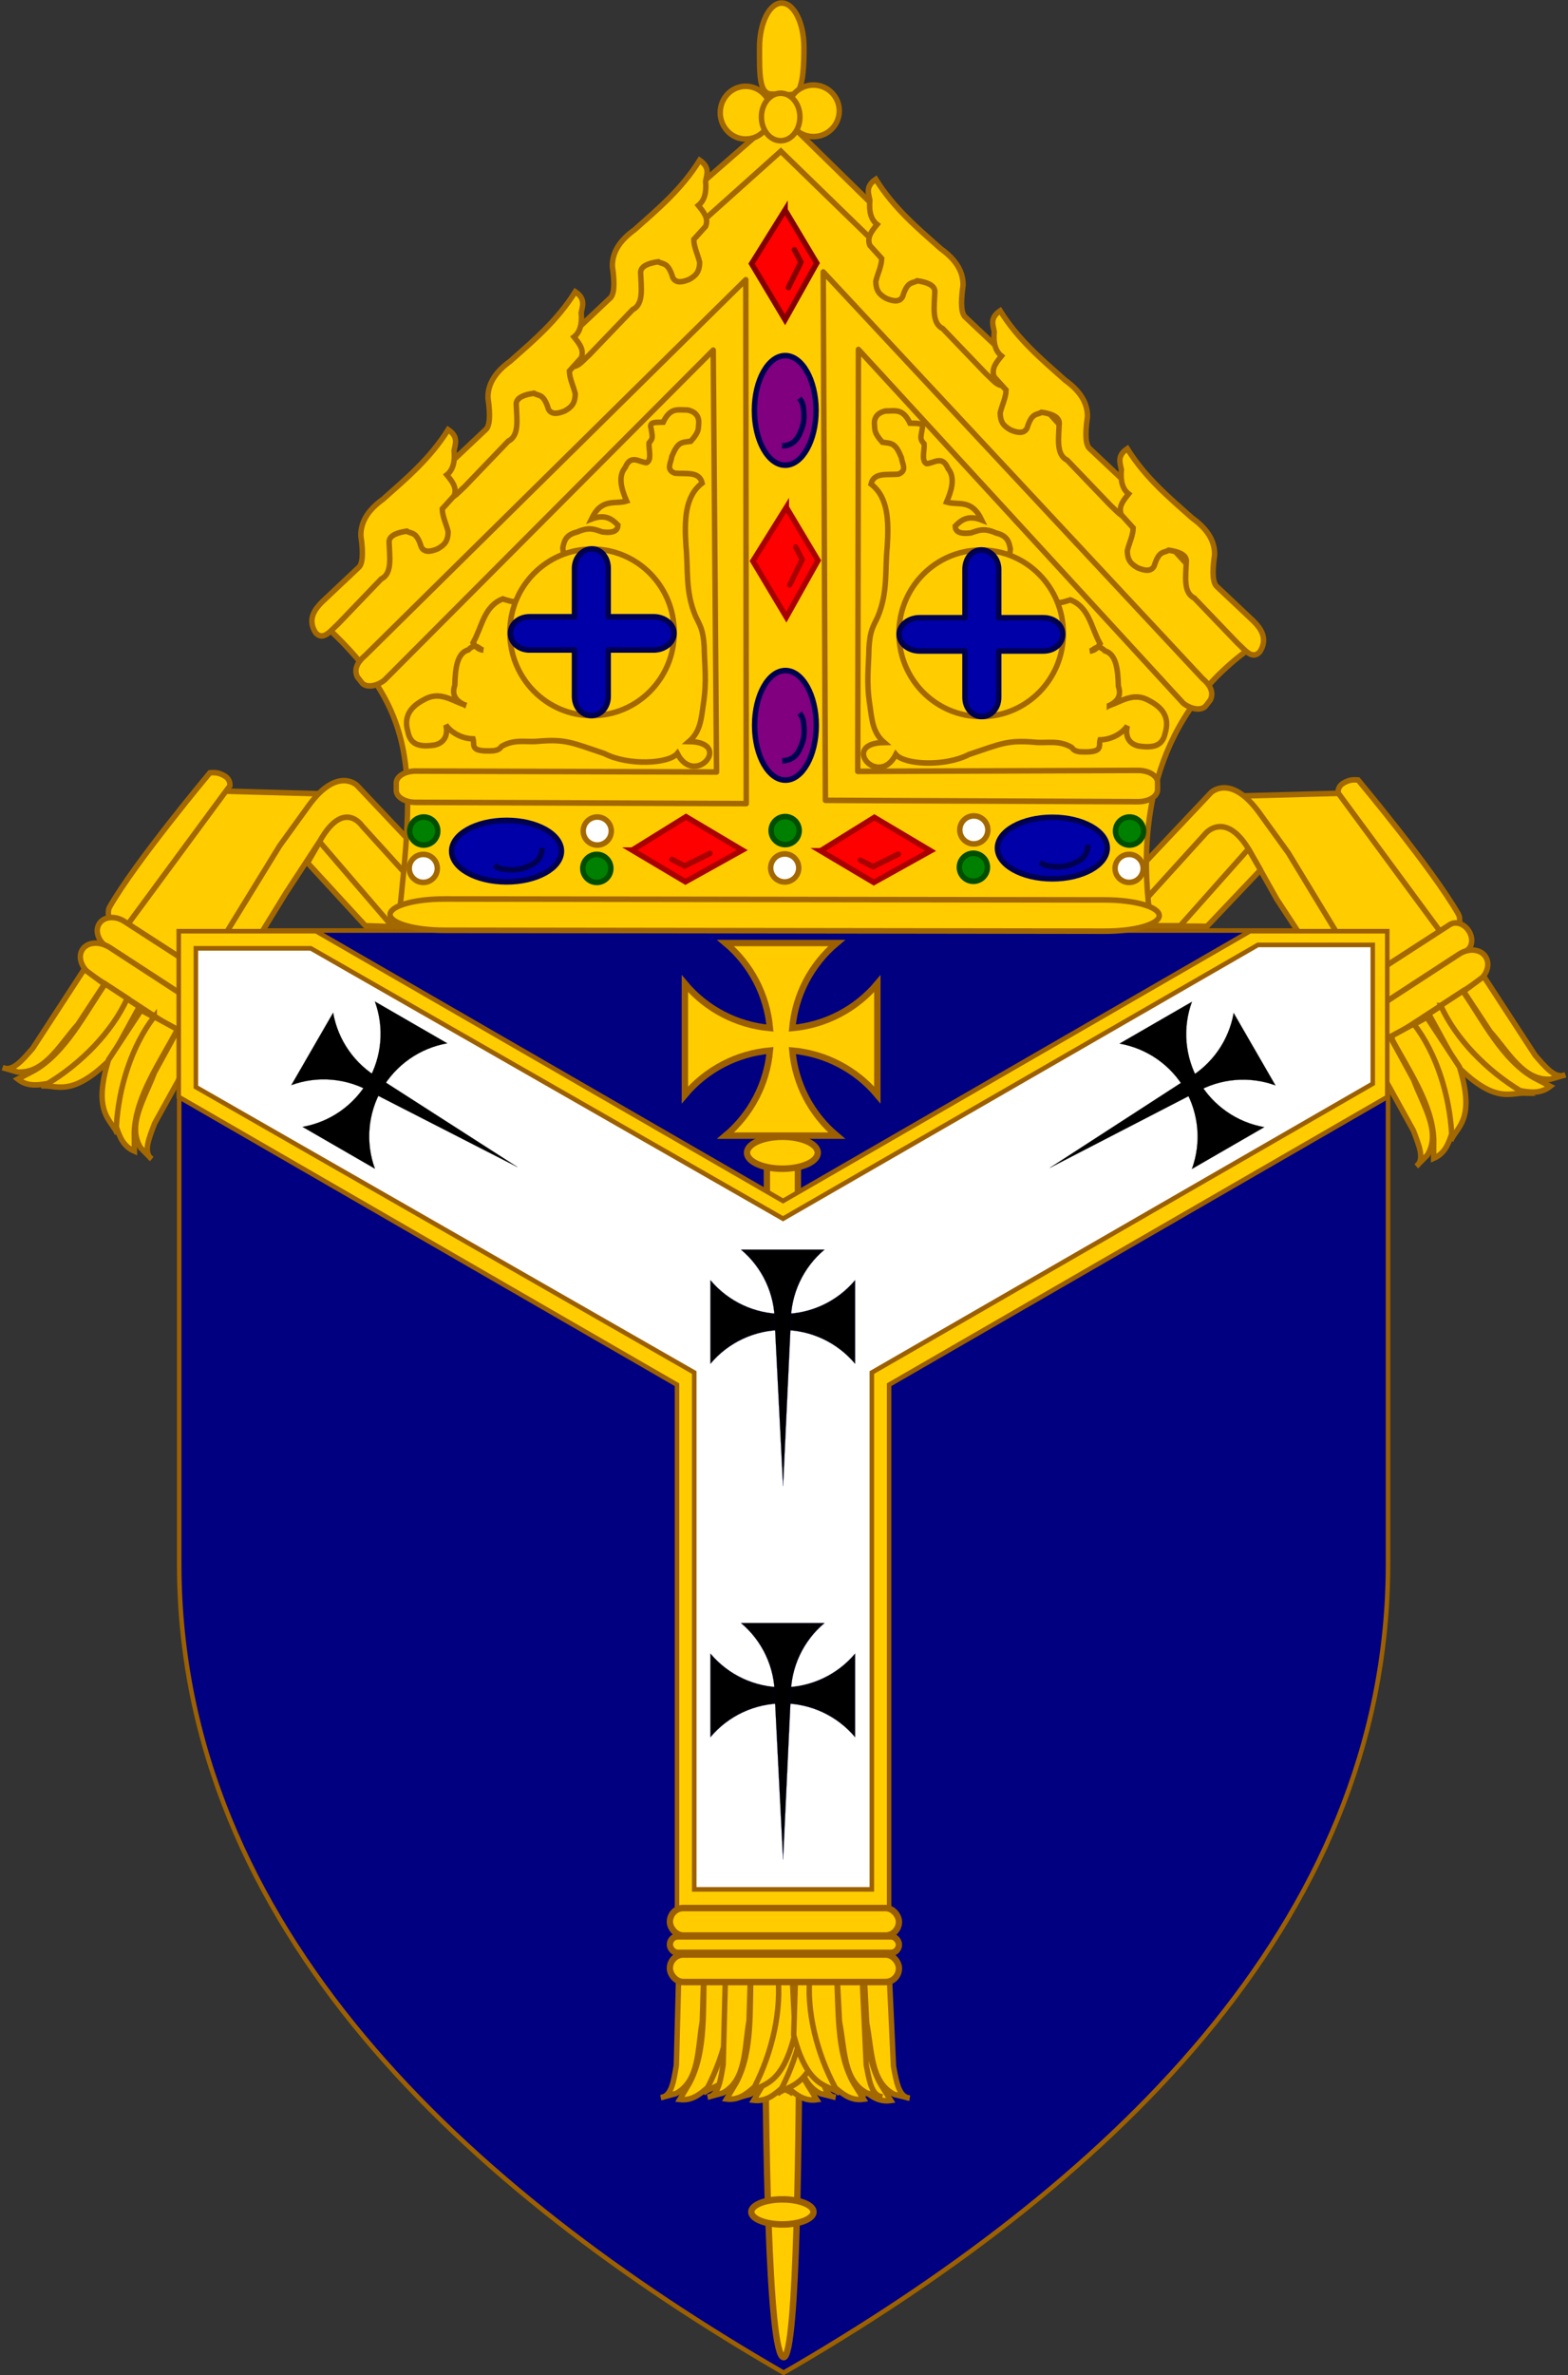 <?xml version="1.0" encoding="UTF-8" standalone="no"?> <svg xmlns:dc="http://purl.org/dc/elements/1.1/" xmlns:cc="http://creativecommons.org/ns#" xmlns:rdf="http://www.w3.org/1999/02/22-rdf-syntax-ns#" xmlns:svg="http://www.w3.org/2000/svg" xmlns="http://www.w3.org/2000/svg" xmlns:sodipodi="http://sodipodi.sourceforge.net/DTD/sodipodi-0.dtd" xmlns:inkscape="http://www.inkscape.org/namespaces/inkscape" version="1.0" width="855.645" height="1295.238" id="svg2"><rect width="100%" height="100%" fill="#333333" stroke="none"/><defs id="defs3"><marker refX="0" refY="0" orient="auto" id="Arrow2Lstart" style="overflow:visible"><path d="M 8.719,4.034 -2.207,0.016 8.719,-4.002 c -1.745,2.372 -1.735,5.617 -6e-7,8.035 z" transform="matrix(1.1,0,0,1.1,-5.5,0)" id="path2281" style="font-size:12px;fill-rule:evenodd;stroke-width:0.625;stroke-linejoin:round"></path></marker><marker refX="0" refY="0" orient="auto" id="Arrow1Lstart" style="overflow:visible"><path d="M 0,0 5,-5 -12.5,0 5,5 0,0 z" transform="scale(0.8,0.8)" id="path2298" style="fill-rule:evenodd;stroke:#000000;stroke-width:1pt;marker-start:none"></path></marker></defs><g transform="translate(331.521,709.591)" id="layer1"><g transform="translate(362.857,178.824)" id="g5449"></g><g transform="translate(390.491,57.837)" id="g5221"></g><g transform="matrix(-4.087,0.03,-0.03,-4.087,295.561,1313.999)" id="g16026" style="stroke:#505050;stroke-opacity:1"></g><g id="g3871" transform="matrix(0.976,0,0,1,-17.516,0)"><g id="g4740" transform="matrix(1,0,0,0.998,0,10.269)"><g id="g6353"><path id="rect5076" d="m -221.529,-212.869 675.858,0 0,346.122 c 0,198.663 -161.982,342.567 -337.929,441.899 -175.945,-99.331 -337.929,-243.242 -337.929,-441.899 z" style="fill:#000080;fill-opacity:1;stroke:#9c6000;stroke-width:2.533;stroke-miterlimit:4;stroke-opacity:1;stroke-dasharray:none"></path><path style="fill:#ffcc00;fill-opacity:1;stroke:#a36800;stroke-width:3.039;stroke-linecap:butt;stroke-linejoin:miter;stroke-miterlimit:4;stroke-opacity:1;stroke-dasharray:none" d="m 347.576,-215.483 38.633,-42.016 57.539,85.828 56.683,-31.403 -65.268,-84.998 -78.161,2.095 -61.368,70.494 z" id="path3752-5-2"></path><path id="path2894-1-4" style="fill:#ffcc00;fill-opacity:1;stroke:#a36800;stroke-width:3.039;stroke-linecap:butt;stroke-linejoin:miter;stroke-miterlimit:4;stroke-opacity:1;stroke-dasharray:none;display:inline" d="m 445.161,-180.266 c 0,0 -11.452,12.365 -14.349,8.008 -13.451,-20.23 -38.724,-57.836 -38.724,-57.836 l -14.575,-25.377 c -13.46,-23.436 -24.985,-10.658 -24.985,-10.658 l -43.422,46.773 -4.727,-16.105 51.011,-52.784 c 0,0 10.957,-10.623 27.067,11.166 l 16.136,21.824 z"></path><path style="fill:#ffcc00;fill-opacity:1;stroke:#a36800;stroke-width:3.039;stroke-linecap:round;stroke-linejoin:round;stroke-miterlimit:4;stroke-opacity:1;stroke-dasharray:none;display:inline" d="m 337.951,-215.268 38.302,-42.112 6.763,11.437 -29.885,30.78 z" id="path2851-5"></path><path style="fill:#ffcc00;fill-opacity:1;stroke:#a36800;stroke-width:3.039;stroke-linecap:butt;stroke-linejoin:miter;stroke-miterlimit:4;stroke-opacity:1;stroke-dasharray:none;display:inline" d="m -111.621,-215.605 -41.35,-42.99 -57.539,85.827 -56.683,-31.403 65.268,-84.998 78.161,2.095 63.542,72.442 z" id="path3752-5-0-5"></path><path id="path2894-1-9-1" style="fill:#ffcc00;fill-opacity:1;stroke:#a36800;stroke-width:3.039;stroke-linecap:butt;stroke-linejoin:miter;stroke-miterlimit:4;stroke-opacity:1;stroke-dasharray:none;display:inline" d="m -211.277,-186.086 c 0,0 3.848,22.829 15.965,4.857 12.116,-17.972 33.23,-51.849 33.23,-51.849 l 19.099,-28.528 c 13.46,-23.436 23.692,-8.452 23.692,-8.452 l 48.929,52.784 -0.781,-22.116 -51.011,-52.784 c 0,0 -10.957,-10.623 -27.067,11.166 l -16.136,21.824 z"></path><path style="fill:#ffcc00;fill-opacity:1;stroke:#a36800;stroke-width:3.039;stroke-linecap:round;stroke-linejoin:round;stroke-miterlimit:4;stroke-opacity:1;stroke-dasharray:none;display:inline" d="m -102.283,-214.959 -40.732,-46.35 -6.763,11.437 32.33,34.383 z" id="path2851-4-7"></path><path style="fill:#ffcc00;fill-opacity:1;stroke:#a36800;stroke-width:3.039;stroke-linecap:butt;stroke-linejoin:miter;stroke-miterlimit:4;stroke-opacity:1;stroke-dasharray:none;display:inline" d="m -259.642,-217.319 c -0.917,-0.541 -2.43,-5.601 -0.774,-8.43 14.547,-24.853 56.044,-73.288 56.044,-73.288 l 0,0 c 4.335,-0.386 5.667,0.557 7.119,1.108 1.855,0.962 4.147,2.165 4.08,5.937 l -57.077,75.729 c -1.942,2.577 -7.133,0.278 -9.392,-1.057 z" id="path3649-8-1"></path><path style="fill:#ffcc00;fill-opacity:1;stroke:#a36800;stroke-width:3.039;stroke-linecap:butt;stroke-linejoin:miter;stroke-miterlimit:4;stroke-opacity:1;stroke-dasharray:none" d="m -99.233,-215.038 c 9.654,-86.426 12.647,-118.552 -45.937,-169.046 l 259.2,-272.928 267.82,286.832 c -51.593,33.284 -69.809,87.808 -60.149,152.712 z" id="path3750-1"></path><path style="fill:#ffcc00;fill-opacity:1;stroke:#a36800;stroke-width:3.039;stroke-linecap:butt;stroke-linejoin:miter;stroke-miterlimit:4;stroke-opacity:1;stroke-dasharray:none;display:inline" d="m 74.156,-603.062 40.687,-35.619 52.062,49.483 8.094,-1.493 -0.219,-10.451 -60.156,-57.588 -57.312,48.843 6.125,8.958 10.719,-2.133 z" id="path3039-5"></path><path style="fill:#ffcc00;fill-opacity:1;fill-rule:evenodd;stroke:#a36800;stroke-width:3.039;stroke-linecap:round;stroke-linejoin:round;stroke-miterlimit:4;stroke-opacity:1;stroke-dasharray:none;stroke-dashoffset:0;display:inline" d="m -205.76,-188.501 -46.471,-29.36 c -5.137,-3.246 -11.376,-2.693 -13.989,1.239 -2.613,3.932 -0.581,9.71 4.556,12.955 l 46.471,29.36 c 5.137,3.245 11.376,2.693 13.989,-1.239 2.613,-3.932 0.581,-9.71 -4.556,-12.955 z" id="rect3653-8-8"></path><path style="fill:#ffcc00;fill-opacity:1;fill-rule:evenodd;stroke:#a36800;stroke-width:3.039;stroke-linecap:round;stroke-linejoin:round;stroke-miterlimit:4;stroke-opacity:1;stroke-dasharray:none;stroke-dashoffset:0;display:inline" d="m -207.245,-169.753 -52.961,-33.734 c -5.732,-3.651 -12.609,-3.212 -15.42,0.984 -2.811,4.196 -0.46,10.513 5.272,14.164 l 52.961,33.734 c 5.732,3.651 12.609,3.212 15.42,-0.984 2.811,-4.196 0.46,-10.513 -5.272,-14.164 z" id="rect3653-1-2-5"></path><path style="fill:#ffcc00;fill-opacity:1;stroke:#a36800;stroke-width:3.039;stroke-linecap:butt;stroke-linejoin:miter;stroke-miterlimit:4;stroke-opacity:1;stroke-dasharray:none;display:inline" d="m -298.653,-127.918 c 8.236,-0.983 16.592,6.955 38.836,-14.84 l 15.963,-28.473 -7.609,-4.818 c -6.325,15.881 -19.29,29.356 -30.884,37.532 z" id="path3681-4-7"></path><path style="fill:#ffcc00;fill-opacity:1;stroke:#a36800;stroke-width:3.039;stroke-linecap:butt;stroke-linejoin:miter;stroke-miterlimit:4;stroke-opacity:1;stroke-dasharray:none;display:inline" d="m -250.574,-175.808 -12.354,-7.9 c -11.195,15.903 -22.07,37.372 -39.48,47.215 l -9.388,4.818 c 5.086,3.932 10.423,3.512 16.8,2.409 18.407,-10.839 36.071,-28.232 44.422,-46.542 z" id="path3683-5-6"></path><path style="fill:#ffcc00;fill-opacity:1;stroke:#a36800;stroke-width:3.039;stroke-linecap:butt;stroke-linejoin:miter;stroke-miterlimit:4;stroke-opacity:1;stroke-dasharray:none;display:inline" d="m -263.372,-183.563 -11.262,-8.143 -28.761,43.169 c -5.6,6.201 -11.2,13.102 -16.8,10.599 l 8.4,2.409 c 15.089,0.809 23.414,-14.872 33.599,-26.016 z" id="path3685-5-1"></path><path style="fill:#ffcc00;fill-opacity:1;stroke:#a36800;stroke-width:3.039;stroke-linecap:butt;stroke-linejoin:miter;stroke-miterlimit:4;stroke-opacity:1;stroke-dasharray:none;display:inline" d="m -256.18,-101.842 c -2.989,-7.547 -14.106,-10.996 -4.864,-40.394 l 18.242,-27.14 7.942,4.276 c -11.389,12.92 -17.475,30.418 -19.411,44.241 z" id="path3681-1-1-8"></path><path style="fill:#ffcc00;fill-opacity:1;stroke:#a36800;stroke-width:3.039;stroke-linecap:butt;stroke-linejoin:miter;stroke-miterlimit:4;stroke-opacity:1;stroke-dasharray:none;display:inline" d="m -235.496,-165.752 12.965,6.905 c -9.115,17.119 -23.418,36.584 -24.123,56.195 l 0.063,10.344 c -5.952,-2.523 -8.086,-7.311 -10.091,-13.316 1.137,-20.937 8.554,-44.322 21.186,-60.129 z" id="path3683-7-7-9"></path><path style="fill:#ffcc00;fill-opacity:1;stroke:#a36800;stroke-width:3.039;stroke-linecap:butt;stroke-linejoin:miter;stroke-miterlimit:4;stroke-opacity:1;stroke-dasharray:none;display:inline" d="m -222.451,-158.396 12.672,5.852 -25.511,45.07 c -2.973,7.737 -6.579,15.804 -1.677,19.442 l -6.135,-6.091 c -7.838,-12.598 2.428,-27.143 7.713,-41.153 z" id="path3685-4-1-2"></path><path style="fill:#ffcc00;fill-opacity:1;stroke:#a36800;stroke-width:3.039;stroke-linecap:butt;stroke-linejoin:miter;stroke-miterlimit:4;stroke-opacity:1;stroke-dasharray:none;display:inline" d="m 19.19,-558.238 -20.185,18.608 c -3.769,3.694 -8.54,9.38 -3.67,16.818 4.282,4.643 8.196,-0.878 12.478,-4.652 l 24.222,-24.691 c 6.283,-2.996 4.707,-11.896 4.404,-20.397 0.207,-3.529 4.864,-5.027 9.909,-5.725 2.691,1.661 5.383,-0.067 8.074,8.588 1.469,2.941 4.774,2.897 9.175,1.073 3.988,-2.183 5.74,-4.301 5.872,-9.304 -1.058,-4.413 -3.174,-8.111 -3.303,-12.524 l 6.606,-7.157 c 1.872,-4.444 -1.145,-7.935 -4.037,-11.451 3.285,-2.523 4.667,-6.9 4.037,-13.24 0.764,-3.817 2.51,-7.634 -3.303,-11.451 -10.129,15.865 -23.367,26.675 -36.332,37.931 -7.656,5.401 -12.633,11.782 -12.478,20.039 1.558,10.337 0.887,15.782 -1.468,17.534 z" id="path2959-1-5-7"></path><path style="fill:#ffcc00;fill-opacity:1;stroke:#a36800;stroke-width:3.039;stroke-linecap:butt;stroke-linejoin:miter;stroke-miterlimit:4;stroke-opacity:1;stroke-dasharray:none;display:inline" d="m -50.357,-486.377 -20.185,18.608 c -3.769,3.694 -8.54,9.38 -3.67,16.818 4.282,4.643 8.196,-0.878 12.478,-4.652 l 24.222,-24.691 c 6.283,-2.996 4.707,-11.896 4.404,-20.397 0.207,-3.529 4.864,-5.027 9.909,-5.725 2.691,1.661 5.383,-0.067 8.074,8.588 1.469,2.941 4.774,2.897 9.175,1.074 3.988,-2.183 5.74,-4.301 5.872,-9.304 -1.058,-4.413 -3.174,-8.111 -3.303,-12.524 l 6.606,-7.157 c 1.872,-4.444 -1.145,-7.935 -4.037,-11.451 3.285,-2.523 4.667,-6.9 4.037,-13.24 0.764,-3.817 2.51,-7.634 -3.303,-11.451 -10.129,15.865 -23.367,26.675 -36.332,37.931 -7.656,5.401 -12.633,11.782 -12.478,20.039 1.558,10.337 0.887,15.782 -1.468,17.534 z" id="path2959-1-9"></path><path style="fill:#ffcc00;fill-opacity:1;stroke:#a36800;stroke-width:3.039;stroke-linecap:butt;stroke-linejoin:miter;stroke-miterlimit:4;stroke-opacity:1;stroke-dasharray:none;display:inline" d="m -121.437,-411.024 -20.185,18.608 c -3.769,3.694 -8.54,9.38 -3.67,16.818 4.282,4.643 8.196,-0.878 12.478,-4.652 l 24.222,-24.691 c 6.283,-2.996 4.707,-11.896 4.404,-20.397 0.207,-3.529 4.864,-5.027 9.909,-5.725 2.691,1.661 5.383,-0.067 8.074,8.588 1.469,2.941 4.774,2.897 9.175,1.074 3.988,-2.183 5.74,-4.301 5.872,-9.304 -1.058,-4.413 -3.174,-8.111 -3.303,-12.524 l 6.606,-7.157 c 1.872,-4.444 -1.145,-7.935 -4.037,-11.451 3.285,-2.523 4.667,-6.9 4.037,-13.24 0.764,-3.817 2.51,-7.634 -3.303,-11.451 -10.129,15.865 -23.367,26.675 -36.332,37.931 -7.656,5.401 -12.633,11.782 -12.478,20.039 1.558,10.337 0.887,15.782 -1.468,17.534 z" id="path2959-5"></path><path style="fill:#ffcc00;fill-opacity:1;stroke:#a36800;stroke-width:3.039;stroke-linecap:butt;stroke-linejoin:miter;stroke-miterlimit:4;stroke-opacity:1;stroke-dasharray:none;display:inline" d="m 218.207,-547.839 20.185,18.608 c 3.769,3.694 8.54,9.38 3.67,16.818 -4.282,4.643 -8.196,-0.878 -12.478,-4.652 l -24.222,-24.691 c -6.283,-2.996 -4.707,-11.896 -4.404,-20.397 -0.207,-3.529 -4.864,-5.027 -9.909,-5.725 -2.691,1.661 -5.383,-0.067 -8.074,8.588 -1.469,2.941 -4.774,2.897 -9.175,1.073 -3.988,-2.183 -5.74,-4.301 -5.872,-9.304 1.058,-4.413 3.174,-8.111 3.303,-12.524 l -6.606,-7.157 c -1.872,-4.444 1.145,-7.935 4.037,-11.451 -3.285,-2.523 -4.667,-6.9 -4.037,-13.24 -0.764,-3.817 -2.51,-7.634 3.303,-11.451 10.129,15.865 23.367,26.675 36.332,37.931 7.656,5.401 12.633,11.782 12.478,20.039 -1.558,10.337 -0.887,15.782 1.468,17.534 z" id="path2959-1-5-2-4"></path><path style="fill:#ffcc00;fill-opacity:1;stroke:#a36800;stroke-width:3.039;stroke-linecap:butt;stroke-linejoin:miter;stroke-miterlimit:4;stroke-opacity:1;stroke-dasharray:none;display:inline" d="m 287.754,-475.978 20.185,18.608 c 3.769,3.694 8.54,9.38 3.67,16.818 -4.282,4.643 -8.196,-0.878 -12.478,-4.652 l -24.222,-24.691 c -6.284,-2.996 -4.707,-11.896 -4.404,-20.397 -0.207,-3.529 -4.864,-5.027 -9.909,-5.725 -2.691,1.661 -5.383,-0.067 -8.074,8.588 -1.469,2.941 -4.774,2.897 -9.175,1.074 -3.988,-2.183 -5.74,-4.301 -5.872,-9.304 1.058,-4.413 3.174,-8.111 3.303,-12.524 l -6.606,-7.157 c -1.872,-4.444 1.145,-7.935 4.037,-11.451 -3.285,-2.523 -4.667,-6.9 -4.037,-13.24 -0.764,-3.817 -2.51,-7.634 3.303,-11.451 10.129,15.865 23.367,26.675 36.332,37.931 7.656,5.401 12.633,11.782 12.478,20.039 -1.558,10.337 -0.887,15.782 1.468,17.534 z" id="path2959-1-7-3"></path><path style="fill:#ffcc00;fill-opacity:1;stroke:#a36800;stroke-width:3.039;stroke-linecap:butt;stroke-linejoin:miter;stroke-miterlimit:4;stroke-opacity:1;stroke-dasharray:none;display:inline" d="m 358.834,-400.625 20.185,18.608 c 3.769,3.694 8.54,9.38 3.67,16.818 -4.282,4.643 -8.196,-0.878 -12.478,-4.652 l -24.222,-24.691 c -6.283,-2.996 -4.707,-11.896 -4.404,-20.397 -0.207,-3.529 -4.864,-5.027 -9.909,-5.725 -2.691,1.661 -5.383,-0.067 -8.074,8.588 -1.469,2.941 -4.774,2.897 -9.175,1.074 -3.988,-2.183 -5.74,-4.301 -5.872,-9.304 1.058,-4.413 3.174,-8.111 3.303,-12.524 l -6.606,-7.157 c -1.872,-4.444 1.145,-7.935 4.037,-11.451 -3.285,-2.523 -4.667,-6.9 -4.037,-13.24 -0.764,-3.817 -2.51,-7.634 3.303,-11.451 10.129,15.865 23.367,26.675 36.333,37.931 7.656,5.401 12.633,11.782 12.478,20.039 -1.558,10.337 -0.887,15.782 1.468,17.534 z" id="path2959-6-1"></path><path style="fill:#ffcc00;fill-opacity:1;fill-rule:evenodd;stroke:#a36800;stroke-width:3.039;stroke-linecap:round;stroke-linejoin:round;stroke-miterlimit:4;stroke-opacity:1;stroke-dasharray:none;stroke-dashoffset:0;display:inline" d="m 127.779,-695.251 c 0,8.52 -0.295,19.936 -3.669,24.298 -1.96,2.534 -12.137,1.035 -14.661,1.035 -6.866,0 -6.534,-11.862 -6.534,-25.333 0,-13.471 5.566,-24.391 12.432,-24.391 6.866,0 12.432,10.92 12.432,24.391 z" id="path3043-2"></path><path style="fill:#ffcc00;fill-opacity:1;fill-rule:evenodd;stroke:#a36800;stroke-width:3.039;stroke-linecap:round;stroke-linejoin:round;stroke-miterlimit:4;stroke-opacity:1;stroke-dasharray:none;stroke-dashoffset:0;display:inline" d="m 109.493,-659.741 c 0,7.964 -6.389,14.419 -14.27,14.419 -7.881,0 -14.27,-6.456 -14.27,-14.419 0,-7.963 6.389,-14.419 14.27,-14.419 7.881,0 14.27,6.456 14.27,14.419 z" id="path3046-1-3"></path><path style="fill:#ffcc00;fill-opacity:1;fill-rule:evenodd;stroke:#a36800;stroke-width:3.039;stroke-linecap:round;stroke-linejoin:round;stroke-miterlimit:4;stroke-opacity:1;stroke-dasharray:none;stroke-dashoffset:0;display:inline" d="m 147.523,-660.752 c 0,7.78 -6.468,14.087 -14.447,14.087 -7.979,0 -14.447,-6.307 -14.447,-14.087 0,-7.78 6.468,-14.087 14.447,-14.087 7.979,0 14.447,6.307 14.447,14.087 z" id="path3046-2-3"></path><path style="fill:#ffcc00;fill-opacity:1;fill-rule:evenodd;stroke:#a36800;stroke-width:3.039;stroke-linecap:round;stroke-linejoin:round;stroke-miterlimit:4;stroke-opacity:1;stroke-dasharray:none;stroke-dashoffset:0;display:inline" d="m 125.516,-657.382 c 0,7.167 -4.818,12.977 -10.761,12.977 -5.943,0 -10.761,-5.81 -10.761,-12.977 0,-7.167 4.818,-12.977 10.761,-12.977 5.943,0 10.761,5.81 10.761,12.977 z" id="path3046-17-4"></path><path style="fill:#ffcc00;fill-opacity:1;fill-rule:evenodd;stroke:#a36800;stroke-width:3.039;stroke-linecap:round;stroke-linejoin:round;stroke-miterlimit:4;stroke-opacity:1;stroke-dasharray:none;stroke-dashoffset:0;display:inline" d="m 296.013,-229.592 -369.202,-0.507 c -16.849,-0.021 -30.418,3.769 -30.425,8.503 -0.007,4.734 13.552,8.563 30.4,8.587 l 369.202,0.507 c 16.849,0.021 30.418,-3.769 30.425,-8.503 0.008,-4.734 -13.552,-8.563 -30.4,-8.587 z" id="rect3653-1-2-3-11"></path><path id="rect3653-1-2-3-1-3" style="fill:#ffcc00;fill-opacity:1;fill-rule:evenodd;stroke:#a36800;stroke-width:3.039;stroke-linecap:round;stroke-linejoin:round;stroke-miterlimit:4;stroke-opacity:1;stroke-dasharray:none;stroke-dashoffset:0;display:inline" d="m 339.871,-337.039 -181.642,-193.311 -0.379,230.525 156.792,-0.52 3.4e-4,0 c 6.004,0.008 10.832,2.931 10.828,6.553 l -0.004,4.014 c -0.004,3.622 -4.843,6.53 -10.847,6.523 l -174.848,-0.749 -1.217,-288.711 212.054,222.162 c 3.681,3.068 6.587,6.948 4.446,11.645 l -2.525,3.17 c -2.279,2.861 -7.914,2.289 -12.656,-1.302 z"></path><path id="rect3653-1-2-3-1-6-8" style="fill:#ffcc00;fill-opacity:1;fill-rule:evenodd;stroke:#a36800;stroke-width:3.039;stroke-linecap:round;stroke-linejoin:round;stroke-miterlimit:4;stroke-opacity:1;stroke-dasharray:none;stroke-dashoffset:0;display:inline" d="m -106.797,-349.634 183.849,-180.359 1.852,230.525 -168.253,-0.52 -3.44e-4,0 c -6.004,0.008 -10.832,2.931 -10.828,6.553 l 0.006,4.014 c 0.005,3.622 4.843,6.531 10.847,6.523 l 184.836,0.688 -0.257,-286.258 -212.787,205.32 c -3.681,3.069 -6.587,6.948 -4.446,11.645 l 2.525,3.17 c 2.279,2.861 7.914,2.289 12.656,-1.302 z"></path><path style="fill:#ffcc00;fill-opacity:1;stroke:#a36800;stroke-width:3.039;stroke-linecap:butt;stroke-linejoin:miter;stroke-miterlimit:4;stroke-opacity:1;stroke-dasharray:none;display:inline" d="m -62.422,-336.329 c -7.15,-2.447 -13.784,-7.543 -22.373,-2.599 -7.149,3.693 -11.455,8.827 -8.872,17.45 1.135,5.027 3.747,9.059 15.044,7.24 5.229,-1.171 7.613,-5.337 6.172,-10.952 2.982,4.137 8.658,7.432 15.237,7.611 1.077,3.367 -2.506,7.239 11.38,6.497 3.367,-0.443 3.613,-1.488 4.556,-2.398 7.262,-4.189 13.711,-2.123 20.517,-2.8 15.391,-1.288 18.982,0.85 36.839,6.683 13.568,6.851 36.115,5.628 40.889,0 9.776,18.734 31.502,-6.161 6.546,-6.543 6.31,-5.322 6.83,-12.298 7.919,-19.817 2.204,-13.353 0.692,-21.699 0.579,-31.929 -0.653,-9.783 -2.307,-11.403 -4.822,-16.707 -5.94,-13.668 -4.041,-25.826 -5.4,-38.612 -0.839,-13.686 -0.723,-26.803 9.065,-34.157 -1.557,-6.523 -8.884,-4.862 -15.237,-5.383 -5.278,-1.923 -2.104,-5.8 -1.736,-9.096 3.379,-8.04 5.195,-7.655 10.608,-8.354 5.018,-5.418 4.074,-7.036 4.436,-9.282 0.375,-4.003 -1.407,-6.762 -6.172,-7.797 -5.5,0.044 -9.628,-1.641 -13.694,6.683 -3.496,0.155 -8.139,-0.574 -6.751,3.341 0.998,5.477 0.916,5.46 -1.157,7.982 -0.314,3.326 1.78,9.248 -1.35,10.767 -4.112,-0.161 -8.775,-4.834 -11.958,2.599 -4.108,4.926 -2.243,11.494 0.771,18.378 -6.68,1.986 -13.92,-1.961 -19.673,9.839 7.48,-2.843 11.432,-0.167 14.851,3.341 -0.117,2.676 -1.915,4.482 -8.679,3.713 -3.803,-1.102 -6.852,-3.137 -14.08,0 -6.779,1.6 -7.321,5.2 -8.101,8.725 l 1.543,12.809 -27.967,16.336 c -1.307,0.598 -4.353,-0.477 -7.136,-1.299 -10.605,4.117 -11.465,14.992 -16.587,23.947 1.239,1.859 2.534,3.678 5.786,4.084 -2.652,-0.531 -4.002,-4.505 -8.486,-0.186 -6.351,1.811 -7.25,10.182 -7.522,19.306 -1.945,5.558 0.83,8.465 5.015,10.581 z" id="path3004-1"></path><path style="fill:#ffcc00;fill-opacity:1;fill-rule:evenodd;stroke:#a36800;stroke-width:3.039;stroke-linecap:round;stroke-linejoin:round;stroke-miterlimit:4;stroke-opacity:1;stroke-dasharray:none;stroke-dashoffset:0;display:inline" d="m -36.669,-375.79 c 0,25.122 20.574,45.487 45.954,45.487 25.38,0 45.954,-20.365 45.954,-45.487 0,-25.122 -20.574,-45.487 -45.954,-45.487 -25.362,0 -45.928,20.337 -45.954,45.441" id="path3988-7-7"></path><path style="fill:#0000a9;fill-opacity:1;fill-rule:evenodd;stroke:#000051;stroke-width:3.039;stroke-linecap:round;stroke-linejoin:round;stroke-miterlimit:4;stroke-opacity:1;stroke-dasharray:none;stroke-dashoffset:0;display:inline" d="m 9.196,-421.352 c 5.22,0 9.126,4.658 9.126,10.643 l 0,26.419 25.349,0 c 6.218,0 11.466,4.022 11.466,9.047 0,5.025 -5.247,9.095 -11.466,9.095 l -25.349,0 0,25.36 c 0,5.985 -4.184,10.461 -9.405,10.461 -5.22,0 -9.444,-4.475 -9.444,-10.461 l 0,-25.36 -24.999,0 c -6.219,0 -10.806,-4.07 -10.806,-9.095 0,-5.024 4.587,-9.047 10.806,-9.047 l 24.999,0 0,-26.419 c 0,-5.985 4.503,-10.643 9.723,-10.643 z" id="rect3990-4-4"></path><path style="fill:#ffcc00;fill-opacity:1;stroke:#a36800;stroke-width:3.039;stroke-linecap:butt;stroke-linejoin:miter;stroke-miterlimit:4;stroke-opacity:1;stroke-dasharray:none;display:inline" d="m 298.55,-335.793 c 7.15,-2.447 13.784,-7.543 22.373,-2.599 7.149,3.693 11.455,8.826 8.872,17.45 -1.135,5.027 -3.747,9.059 -15.044,7.24 -5.229,-1.171 -7.613,-5.337 -6.172,-10.952 -2.982,4.137 -8.658,7.432 -15.237,7.611 -1.077,3.367 2.506,7.239 -11.38,6.497 -3.367,-0.443 -3.613,-1.488 -4.556,-2.398 -7.262,-4.189 -13.711,-2.123 -20.517,-2.8 -15.391,-1.288 -18.982,0.85 -36.839,6.683 -13.568,6.851 -36.115,5.628 -40.889,0 -9.776,18.734 -31.502,-6.161 -6.546,-6.543 -6.31,-5.322 -6.83,-12.298 -7.919,-19.817 -2.204,-13.353 -0.692,-21.699 -0.579,-31.929 0.653,-9.783 2.307,-11.403 4.822,-16.707 5.94,-13.668 4.041,-25.826 5.4,-38.612 0.839,-13.686 0.723,-26.803 -9.065,-34.157 1.557,-6.523 8.884,-4.862 15.237,-5.383 5.278,-1.923 2.104,-5.8 1.736,-9.096 -3.379,-8.04 -5.195,-7.655 -10.608,-8.354 -5.018,-5.418 -4.074,-7.036 -4.436,-9.282 -0.375,-4.003 1.407,-6.762 6.172,-7.797 5.5,0.044 9.628,-1.641 13.694,6.683 3.496,0.155 8.139,-0.574 6.751,3.341 -0.998,5.477 -0.916,5.46 1.157,7.982 0.314,3.326 -1.78,9.248 1.35,10.767 4.112,-0.161 8.775,-4.834 11.958,2.599 4.108,4.926 2.243,11.494 -0.772,18.378 6.68,1.986 13.92,-1.961 19.673,9.839 -7.48,-2.843 -11.432,-0.167 -14.851,3.341 0.117,2.676 1.915,4.482 8.679,3.713 3.803,-1.102 6.852,-3.137 14.08,0 6.779,1.6 7.321,5.2 8.101,8.725 l -1.543,12.809 27.967,16.336 c 1.307,0.598 4.353,-0.477 7.136,-1.299 10.605,4.117 11.465,14.991 16.587,23.947 -1.239,1.859 -2.534,3.678 -5.786,4.084 2.652,-0.531 4.002,-4.505 8.486,-0.186 6.351,1.811 7.25,10.182 7.522,19.306 1.945,5.557 -0.83,8.465 -5.015,10.581 z" id="path3004-1-5"></path><path style="fill:#ffcc00;fill-opacity:1;fill-rule:evenodd;stroke:#a36800;stroke-width:3.039;stroke-linecap:round;stroke-linejoin:round;stroke-miterlimit:4;stroke-opacity:1;stroke-dasharray:none;stroke-dashoffset:0;display:inline" d="m 272.797,-375.254 c 0,25.122 -20.574,45.487 -45.954,45.487 -25.38,0 -45.954,-20.365 -45.954,-45.487 0,-25.122 20.574,-45.487 45.954,-45.487 25.362,0 45.928,20.338 45.954,45.442" id="path3988-7-5-2"></path><path style="fill:#0000a9;fill-opacity:1;fill-rule:evenodd;stroke:#000051;stroke-width:3.039;stroke-linecap:round;stroke-linejoin:round;stroke-miterlimit:4;stroke-opacity:1;stroke-dasharray:none;stroke-dashoffset:0;display:inline" d="m 226.932,-420.817 c -5.22,0 -9.126,4.658 -9.126,10.643 l 0,26.419 -25.349,0 c -6.218,0 -11.466,4.022 -11.466,9.047 0,5.024 5.247,9.095 11.466,9.095 l 25.349,0 0,25.36 c 0,5.985 4.184,10.46 9.405,10.46 5.22,0 9.444,-4.475 9.444,-10.46 l 0,-25.36 24.999,0 c 6.218,0 10.806,-4.07 10.806,-9.095 0,-5.025 -4.587,-9.047 -10.806,-9.047 l -24.999,0 0,-26.419 c 0,-5.985 -4.503,-10.643 -9.723,-10.643 z" id="rect3990-4-1-7"></path><path style="fill:#ff0000;fill-opacity:1;stroke:#840000;stroke-width:3.039;stroke-linecap:butt;stroke-linejoin:miter;stroke-miterlimit:4;stroke-opacity:1;stroke-dasharray:none;display:inline" d="m 117.215,-606.562 17.718,29.01 -17.718,30.966 -18.721,-30.64 18.721,-29.336 z" id="path3113-79"></path><path style="fill:#ff0000;fill-opacity:1;stroke:#840000;stroke-width:3.039;stroke-linecap:round;stroke-linejoin:round;stroke-miterlimit:4;stroke-opacity:1;stroke-dasharray:none;display:inline" d="m 119.059,-564.165 7.044,-13.872 -3.677,-6.845" id="path3117-3"></path><path style="fill:#ff0000;fill-opacity:1;stroke:#a90000;stroke-width:3.039;stroke-linecap:butt;stroke-linejoin:miter;stroke-miterlimit:4;stroke-opacity:1;stroke-dasharray:none;display:inline" d="m 117.926,-444.085 17.718,29.01 -17.718,30.966 -18.721,-30.64 18.721,-29.336 z" id="path3113-7-1"></path><path style="fill:#ff0000;fill-opacity:1;stroke:#a90000;stroke-width:3.039;stroke-linecap:round;stroke-linejoin:round;stroke-miterlimit:4;stroke-opacity:1;stroke-dasharray:none;display:inline" d="m 119.77,-401.688 7.044,-13.872 -3.677,-6.845" id="path3117-1-9"></path><path style="fill:#800080;fill-opacity:1;fill-rule:evenodd;stroke:#000051;stroke-width:3.039;stroke-linecap:round;stroke-linejoin:round;stroke-miterlimit:4;stroke-opacity:1;stroke-dasharray:none;stroke-dashoffset:0;display:inline" d="m 134.528,-497.053 c 0,16.531 -7.712,29.933 -17.225,29.933 -9.513,0 -17.225,-13.401 -17.225,-29.933 0,-16.531 7.712,-29.933 17.225,-29.933 9.506,0 17.215,13.383 17.225,29.903" id="path3916-8"></path><path style="fill:#800080;fill-opacity:1;stroke:#000051;stroke-width:3.039;stroke-linecap:butt;stroke-linejoin:miter;stroke-miterlimit:4;stroke-opacity:1;stroke-dasharray:none;display:inline" d="m 115.489,-477.712 c 5.204,0.052 8.519,-2.848 10.462,-7.891 2.321,-5.06 2.003,-9.16 1.461,-13.177 -0.4,-2.74 -1.323,-3.734 -2.197,-4.889" id="path3920-6"></path><path style="fill:#800080;fill-opacity:1;fill-rule:evenodd;stroke:#000051;stroke-width:3.039;stroke-linecap:round;stroke-linejoin:round;stroke-miterlimit:4;stroke-opacity:1;stroke-dasharray:none;stroke-dashoffset:0;display:inline" d="m 134.643,-324.974 c 0,16.531 -7.712,29.933 -17.225,29.933 -9.513,0 -17.225,-13.401 -17.225,-29.933 0,-16.531 7.712,-29.933 17.225,-29.933 9.506,0 17.215,13.383 17.225,29.903" id="path3916-1-5"></path><path style="fill:#800080;fill-opacity:1;stroke:#000051;stroke-width:3.039;stroke-linecap:butt;stroke-linejoin:miter;stroke-miterlimit:4;stroke-opacity:1;stroke-dasharray:none;display:inline" d="m 115.605,-305.633 c 5.204,0.052 8.519,-2.848 10.462,-7.891 2.321,-5.06 2.004,-9.16 1.461,-13.177 -0.4,-2.74 -1.323,-3.734 -2.197,-4.889" id="path3920-5-0"></path><path style="fill:#ff0000;fill-opacity:1;stroke:#a90000;stroke-width:3.039;stroke-linecap:butt;stroke-linejoin:miter;stroke-miterlimit:4;stroke-opacity:1;stroke-dasharray:none;display:inline" d="m 31.747,-256.785 29.753,17.276 31.759,-17.276 -31.424,-18.254 -30.087,18.254 z" id="path3113-2-2"></path><path style="fill:#ff0000;fill-opacity:1;stroke:#a90000;stroke-width:3.039;stroke-linecap:round;stroke-linejoin:round;stroke-miterlimit:4;stroke-opacity:1;stroke-dasharray:none;display:inline" d="m 75.23,-254.988 -14.227,6.868 -7.02,-3.586" id="path3117-7-8"></path><path style="fill:#ff0000;fill-opacity:1;stroke:#a90000;stroke-width:3.039;stroke-linecap:butt;stroke-linejoin:miter;stroke-miterlimit:4;stroke-opacity:1;stroke-dasharray:none;display:inline" d="m 137.062,-256.409 29.753,17.276 31.759,-17.276 -31.424,-18.254 -30.087,18.254 z" id="path3113-2-6-6"></path><path style="fill:#ff0000;fill-opacity:1;stroke:#a90000;stroke-width:3.039;stroke-linecap:round;stroke-linejoin:round;stroke-miterlimit:4;stroke-opacity:1;stroke-dasharray:none;display:inline" d="m 180.544,-254.611 -14.227,6.868 -7.02,-3.586" id="path3117-7-1-0"></path><path style="fill:#0000a9;fill-opacity:1;fill-rule:evenodd;stroke:#000051;stroke-width:3.039;stroke-linecap:round;stroke-linejoin:round;stroke-miterlimit:4;stroke-opacity:1;stroke-dasharray:none;stroke-dashoffset:0;display:inline" d="m 266.65,-241.129 c 16.954,0 30.699,-7.519 30.699,-16.795 0,-9.276 -13.744,-16.795 -30.699,-16.795 -16.955,0 -30.699,7.519 -30.699,16.795 0,9.269 13.726,16.786 30.668,16.795" id="path3916-1-2-24"></path><path style="fill:#0000a9;fill-opacity:1;stroke:#000051;stroke-width:3.039;stroke-linecap:butt;stroke-linejoin:miter;stroke-miterlimit:4;stroke-opacity:1;stroke-dasharray:none;display:inline" d="m 286.486,-259.692 c 0.054,5.075 -2.921,8.306 -8.092,10.201 -5.19,2.263 -9.394,1.954 -13.515,1.425 -2.81,-0.39 -3.83,-1.29 -5.014,-2.143" id="path3920-5-3-8"></path><path style="fill:#0000a9;fill-opacity:1;fill-rule:evenodd;stroke:#000051;stroke-width:3.039;stroke-linecap:round;stroke-linejoin:round;stroke-miterlimit:4;stroke-opacity:1;stroke-dasharray:none;stroke-dashoffset:0;display:inline" d="m -38.509,-239.453 c 16.955,0 30.699,-7.519 30.699,-16.795 0,-9.276 -13.744,-16.795 -30.699,-16.795 -16.955,0 -30.699,7.519 -30.699,16.795 0,9.269 13.726,16.786 30.668,16.795" id="path3916-1-2-2-6"></path><path style="fill:#0000a9;fill-opacity:1;stroke:#000051;stroke-width:3.039;stroke-linecap:butt;stroke-linejoin:miter;stroke-miterlimit:4;stroke-opacity:1;stroke-dasharray:none;display:inline" d="m -18.672,-258.016 c 0.054,5.075 -2.921,8.306 -8.092,10.201 -5.19,2.263 -9.394,1.954 -13.515,1.425 -2.81,-0.39 -3.83,-1.29 -5.014,-2.143" id="path3920-5-3-1-5"></path><path style="fill:#008000;fill-opacity:1;stroke:#004e00;stroke-width:3.039;stroke-linecap:round;stroke-linejoin:round;stroke-miterlimit:4;stroke-opacity:1;stroke-dasharray:none;stroke-dashoffset:0;display:inline" d="m 125.111,-267.469 c 0,4.227 -3.514,7.654 -7.85,7.654 -4.335,0 -7.85,-3.427 -7.85,-7.654 0,-4.227 3.514,-7.654 7.85,-7.654 4.332,0 7.845,3.422 7.85,7.646" id="path4101-0"></path><path style="fill:#ffffff;fill-opacity:1;stroke:#a36800;stroke-width:3.039;stroke-linecap:round;stroke-linejoin:round;stroke-miterlimit:4;stroke-opacity:1;stroke-dasharray:none;stroke-dashoffset:0;display:inline" d="m 124.862,-247.05 c 0,4.227 -3.514,7.654 -7.85,7.654 -4.335,0 -7.85,-3.427 -7.85,-7.654 0,-4.227 3.514,-7.654 7.85,-7.654 4.332,0 7.845,3.422 7.85,7.646" id="path4101-7-9"></path><path style="fill:#ffffff;fill-opacity:1;stroke:#a36800;stroke-width:3.039;stroke-linecap:round;stroke-linejoin:round;stroke-miterlimit:4;stroke-opacity:1;stroke-dasharray:none;stroke-dashoffset:0;display:inline" d="m 230.6,-267.838 c 0,4.227 -3.514,7.654 -7.85,7.654 -4.335,0 -7.85,-3.427 -7.85,-7.654 0,-4.227 3.514,-7.654 7.85,-7.654 4.332,0 7.845,3.422 7.85,7.646" id="path4101-3-0"></path><path style="fill:#008000;fill-opacity:1;stroke:#004e00;stroke-width:3.039;stroke-linecap:round;stroke-linejoin:round;stroke-miterlimit:4;stroke-opacity:1;stroke-dasharray:none;stroke-dashoffset:0;display:inline" d="m 230.352,-247.42 c 0,4.227 -3.514,7.654 -7.85,7.654 -4.335,0 -7.85,-3.427 -7.85,-7.654 0,-4.227 3.514,-7.654 7.85,-7.654 4.332,0 7.845,3.422 7.85,7.646" id="path4101-7-1-0"></path><path style="fill:#008000;fill-opacity:1;stroke:#004e00;stroke-width:3.039;stroke-linecap:round;stroke-linejoin:round;stroke-miterlimit:4;stroke-opacity:1;stroke-dasharray:none;stroke-dashoffset:0;display:inline" d="m 317.666,-267.225 c 0,4.227 -3.514,7.654 -7.85,7.654 -4.335,0 -7.85,-3.427 -7.85,-7.654 0,-4.227 3.514,-7.654 7.85,-7.654 4.332,0 7.845,3.422 7.85,7.646" id="path4101-33-6"></path><path style="fill:#ffffff;fill-opacity:1;stroke:#a36800;stroke-width:3.039;stroke-linecap:round;stroke-linejoin:round;stroke-miterlimit:4;stroke-opacity:1;stroke-dasharray:none;stroke-dashoffset:0;display:inline" d="m 317.417,-246.806 c 0,4.227 -3.514,7.654 -7.85,7.654 -4.335,0 -7.85,-3.427 -7.85,-7.654 0,-4.227 3.514,-7.654 7.85,-7.654 4.332,0 7.845,3.422 7.85,7.646" id="path4101-7-4-1"></path><path style="fill:#ffffff;fill-opacity:1;stroke:#a36800;stroke-width:3.039;stroke-linecap:round;stroke-linejoin:round;stroke-miterlimit:4;stroke-opacity:1;stroke-dasharray:none;stroke-dashoffset:0;display:inline" d="m 20.054,-267.225 c 0,4.227 -3.514,7.654 -7.85,7.654 -4.335,0 -7.85,-3.427 -7.85,-7.654 0,-4.227 3.514,-7.654 7.85,-7.654 4.332,0 7.845,3.422 7.85,7.646" id="path4101-1-3"></path><path style="fill:#008000;fill-opacity:1;stroke:#004e00;stroke-width:3.039;stroke-linecap:round;stroke-linejoin:round;stroke-miterlimit:4;stroke-opacity:1;stroke-dasharray:none;stroke-dashoffset:0;display:inline" d="m 19.806,-246.806 c 0,4.227 -3.514,7.654 -7.85,7.654 -4.335,0 -7.85,-3.427 -7.85,-7.654 0,-4.227 3.514,-7.654 7.85,-7.654 4.332,0 7.845,3.422 7.85,7.646" id="path4101-7-3-8"></path><path style="fill:#008000;fill-opacity:1;stroke:#004e00;stroke-width:3.039;stroke-linecap:round;stroke-linejoin:round;stroke-miterlimit:4;stroke-opacity:1;stroke-dasharray:none;stroke-dashoffset:0;display:inline" d="m -76.963,-267.225 c 0,4.227 -3.514,7.654 -7.85,7.654 -4.335,0 -7.85,-3.427 -7.85,-7.654 0,-4.227 3.514,-7.654 7.85,-7.654 4.332,0 7.845,3.422 7.85,7.646" id="path4101-74-9"></path><path style="fill:#ffffff;fill-opacity:1;stroke:#a36800;stroke-width:3.039;stroke-linecap:round;stroke-linejoin:round;stroke-miterlimit:4;stroke-opacity:1;stroke-dasharray:none;stroke-dashoffset:0;display:inline" d="m -77.211,-246.806 c 0,4.227 -3.514,7.654 -7.85,7.654 -4.335,0 -7.85,-3.427 -7.85,-7.654 0,-4.227 3.514,-7.654 7.85,-7.654 4.332,0 7.845,3.422 7.85,7.646" id="path4101-7-2-3"></path><path style="fill:#ffcc00;fill-opacity:1;stroke:#a36800;stroke-width:3.039;stroke-linecap:butt;stroke-linejoin:miter;stroke-miterlimit:4;stroke-opacity:1;stroke-dasharray:none;display:inline" d="m 492.88,-213.39 c 0.917,-0.541 2.43,-5.6 0.774,-8.43 -14.547,-24.853 -56.044,-73.288 -56.044,-73.288 l 0,0 c -4.335,-0.386 -5.667,0.557 -7.119,1.108 -1.855,0.961 -4.147,2.165 -4.08,5.937 l 57.077,75.729 c 1.942,2.577 7.133,0.278 9.392,-1.057 z" id="path3649-2"></path><path style="fill:#ffcc00;fill-opacity:1;fill-rule:evenodd;stroke:#a36800;stroke-width:3.039;stroke-linecap:round;stroke-linejoin:round;stroke-miterlimit:4;stroke-opacity:1;stroke-dasharray:none;stroke-dashoffset:0;display:inline" d="m 435.608,-182.43 53.252,-33.644 c 3.259,-2.059 7.986,-0.551 10.598,3.381 2.613,3.932 2.093,8.755 -1.166,10.813 l -53.252,33.644 c -3.259,2.059 -7.986,0.551 -10.598,-3.381 -2.613,-3.932 -2.093,-8.755 1.166,-10.813 z" id="rect3653-7"></path><path style="fill:#ffcc00;fill-opacity:1;fill-rule:evenodd;stroke:#a36800;stroke-width:3.039;stroke-linecap:round;stroke-linejoin:round;stroke-miterlimit:4;stroke-opacity:1;stroke-dasharray:none;stroke-dashoffset:0;display:inline" d="m 439.802,-165.391 54.322,-34.601 c 5.355,-3.411 11.928,-2.778 14.74,1.417 2.811,4.196 0.764,10.32 -4.591,13.73 l -54.322,34.601 c -5.355,3.411 -11.928,2.778 -14.74,-1.417 -2.811,-4.196 -0.764,-10.32 4.591,-13.73 z" id="rect3653-1-6"></path><path style="fill:#ffcc00;fill-opacity:1;stroke:#a36800;stroke-width:3.039;stroke-linecap:butt;stroke-linejoin:miter;stroke-miterlimit:4;stroke-opacity:1;stroke-dasharray:none;display:inline" d="m 531.891,-123.989 c -8.236,-0.983 -16.592,6.955 -38.836,-14.84 l -15.963,-28.473 7.609,-4.818 c 6.325,15.881 19.29,29.356 30.884,37.532 l 16.306,10.599 z" id="path3681-14"></path><path style="fill:#ffcc00;fill-opacity:1;stroke:#a36800;stroke-width:3.039;stroke-linecap:butt;stroke-linejoin:miter;stroke-miterlimit:4;stroke-opacity:1;stroke-dasharray:none;display:inline" d="m 483.811,-171.879 12.354,-7.9 c 11.196,15.903 22.07,37.372 39.48,47.215 l 9.388,4.818 c -5.086,3.932 -10.423,3.512 -16.8,2.409 -18.407,-10.839 -36.071,-28.232 -44.423,-46.542 z" id="path3683-2"></path><path style="fill:#ffcc00;fill-opacity:1;stroke:#a36800;stroke-width:3.039;stroke-linecap:butt;stroke-linejoin:miter;stroke-miterlimit:4;stroke-opacity:1;stroke-dasharray:none;display:inline" d="m 496.61,-179.635 11.262,-8.143 28.761,43.169 c 5.6,6.201 11.2,13.102 16.8,10.599 l -8.4,2.409 c -15.089,0.809 -23.414,-14.872 -33.599,-26.016 l -14.824,-22.018 z" id="path3685-3"></path><path style="fill:#ffcc00;fill-opacity:1;stroke:#a36800;stroke-width:3.039;stroke-linecap:butt;stroke-linejoin:miter;stroke-miterlimit:4;stroke-opacity:1;stroke-dasharray:none;display:inline" d="m 489.418,-97.913 c 2.989,-7.547 14.106,-10.996 4.864,-40.394 l -18.242,-27.14 -7.942,4.276 c 11.389,12.92 17.475,30.418 19.411,44.241 l 1.91,19.017 z" id="path3681-1-2"></path><path style="fill:#ffcc00;fill-opacity:1;stroke:#a36800;stroke-width:3.039;stroke-linecap:butt;stroke-linejoin:miter;stroke-miterlimit:4;stroke-opacity:1;stroke-dasharray:none;display:inline" d="m 468.733,-161.823 -12.965,6.905 c 9.115,17.119 23.418,36.584 24.123,56.195 l -0.062,10.344 c 5.952,-2.523 8.086,-7.311 10.091,-13.316 -1.137,-20.937 -8.554,-44.322 -21.186,-60.129 z" id="path3683-7-2"></path><path style="fill:#ffcc00;fill-opacity:1;stroke:#a36800;stroke-width:3.039;stroke-linecap:butt;stroke-linejoin:miter;stroke-miterlimit:4;stroke-opacity:1;stroke-dasharray:none;display:inline" d="m 455.689,-154.467 -12.672,5.852 25.511,45.07 c 2.973,7.737 6.579,15.804 1.677,19.442 l 6.135,-6.091 c 7.838,-12.598 -2.428,-27.143 -7.713,-41.153 l -12.939,-23.121 z" id="path3685-4-16"></path><g id="g5262" transform="translate(-3.586,5.76)" style="stroke-width:3.546;stroke-miterlimit:4;stroke-dasharray:none"><g id="g5313" style="stroke-width:3.546;stroke-miterlimit:4;stroke-dasharray:none"><g id="g5306" style="stroke-width:3.546;stroke-miterlimit:4;stroke-dasharray:none"><rect style="font-size:144px;font-style:normal;font-variant:normal;font-weight:normal;font-stretch:normal;text-align:start;line-height:125%;letter-spacing:0px;word-spacing:0px;writing-mode:lr-tb;text-anchor:start;fill:#ffcc00;fill-opacity:1;fill-rule:nonzero;stroke:#9c6000;stroke-width:3.546;stroke-linecap:round;stroke-linejoin:miter;stroke-miterlimit:4;stroke-opacity:1;stroke-dasharray:none;stroke-dashoffset:0;marker:none;visibility:visible;display:block;font-family:Serif;-inkscape-font-specification:Serif" id="rect15630" y="-94.609" x="110.634" height="477.658" width="17.341"></rect><path d="m 109.74,368.937 c 0.01,62.877 1.494,191.788 10.254,191.971 7.82,0.184 8.533,-127.75 8.875,-190.461 -3.752,-0.128 -13.274,-0.079 -19.129,-1.51 z" id="path15634" style="font-size:144px;font-style:normal;font-variant:normal;font-weight:normal;font-stretch:normal;text-align:start;line-height:125%;letter-spacing:0px;word-spacing:0px;writing-mode:lr-tb;text-anchor:start;fill:#ffcc00;fill-opacity:1;fill-rule:evenodd;stroke:#9c6000;stroke-width:3.546;stroke-linecap:butt;stroke-linejoin:miter;stroke-miterlimit:4;stroke-opacity:1;stroke-dasharray:none;font-family:Serif;-inkscape-font-specification:Serif"></path><path d="m 136.69,481.526 a 17.385,6.843 0 1 1 -34.77,0 17.385,6.843 0 1 1 34.77,0 z" id="path15636" style="font-size:144px;font-style:normal;font-variant:normal;font-weight:normal;font-stretch:normal;text-align:start;line-height:125%;letter-spacing:0px;word-spacing:0px;writing-mode:lr-tb;text-anchor:start;fill:#ffcc00;fill-opacity:1;fill-rule:nonzero;stroke:#9c6000;stroke-width:3.546;stroke-linecap:round;stroke-linejoin:miter;stroke-miterlimit:4;stroke-opacity:1;stroke-dasharray:none;stroke-dashoffset:0;marker:none;visibility:visible;display:block;font-family:Serif;-inkscape-font-specification:Serif"></path><path d="m 135.77,370.337 a 17.385,6.843 0 1 1 -34.77,0 17.385,6.843 0 1 1 34.77,0 z" id="path15636-1" style="font-size:144px;font-style:normal;font-variant:normal;font-weight:normal;font-stretch:normal;text-align:start;line-height:125%;letter-spacing:0px;word-spacing:0px;writing-mode:lr-tb;text-anchor:start;fill:#ffcc00;fill-opacity:1;fill-rule:nonzero;stroke:#9c6000;stroke-width:3.546;stroke-linecap:round;stroke-linejoin:miter;stroke-miterlimit:4;stroke-opacity:1;stroke-dasharray:none;stroke-dashoffset:0;marker:none;visibility:visible;display:block;font-family:Serif;-inkscape-font-specification:Serif"></path></g><path d="m 139.081,-97.204 a 19.776,8.729 0 1 1 -39.553,0 19.776,8.729 0 1 1 39.553,0 z" id="path15638" style="font-size:144px;font-style:normal;font-variant:normal;font-weight:normal;font-stretch:normal;text-align:start;line-height:125%;letter-spacing:0px;word-spacing:0px;writing-mode:lr-tb;text-anchor:start;fill:#ffcc00;fill-opacity:1;fill-rule:nonzero;stroke:#9c6000;stroke-width:3.546;stroke-linecap:round;stroke-linejoin:miter;stroke-miterlimit:4;stroke-opacity:1;stroke-dasharray:none;stroke-dashoffset:0;marker:none;visibility:visible;display:block;font-family:Serif;-inkscape-font-specification:Serif"></path></g></g><g style="stroke:#9c6000;stroke-width:0.535;stroke-opacity:1" transform="matrix(1.869,0,0,1.869,-1374.126,1639.664)" id="g6042"><g id="g5244" style="stroke:#9c6000;stroke-opacity:1"><g id="g5234" style="fill:#ffcc00;fill-opacity:1;stroke:#9c6000;stroke-opacity:1"><path style="fill:#ffcc00;fill-opacity:1;stroke:#9c6000;stroke-width:1.355;stroke-miterlimit:4;stroke-opacity:1;stroke-dasharray:none" d="m 616.551,-990.987 0,48.43 149.049,84.15 0,157.389 63.462,0 0,-157.389 149.017,-84.118 0,-48.461 -41.048,0 -139.699,78.859 -139.699,-78.859 z" id="rect5076-7-8"></path><path style="fill:#ffffff;fill-opacity:1;stroke:#9c6000;stroke-width:1.355;stroke-miterlimit:4;stroke-opacity:1;stroke-dasharray:none" d="m 621.672,-985.974 0,40.543 149.092,83.465 0,151.096 53.128,0 0,-151.096 149.855,-84.445 0,-40.569 -34.365,0 -142.054,80.042 -141.265,-79.036 z" id="rect5076-7-8-2"></path></g><g id="g5222" transform="matrix(1.331,0,0,1.331,-264.461,205.345)" style="fill:#ffcc00;fill-opacity:1;stroke:#9c6000;stroke-width:1.425;stroke-miterlimit:4;stroke-opacity:1;stroke-dasharray:none"><path style="fill:#ffcc00;fill-opacity:1;stroke:#9c6000;stroke-width:2.629;stroke-miterlimit:4;stroke-opacity:1;stroke-dasharray:none" d="m 308.312,65.875 c 10.482,8.795 16.974,21.339 18.188,34.844 -13.508,-1.211 -26.078,-7.703 -34.875,-18.188 l 0,45.594 c 8.798,-10.485 21.366,-16.977 34.875,-18.188 -1.211,13.509 -7.703,26.077 -18.188,34.875 l 45.562,0 c -10.485,-8.798 -16.977,-21.366 -18.188,-34.875 13.509,1.211 26.077,7.703 34.875,18.188 l 0,-45.594 c -8.798,10.484 -21.367,16.976 -34.875,18.188 1.214,-13.504 7.706,-26.049 18.188,-34.844 l -45.562,0 z" transform="matrix(0.548,0,0,0.536,615.866,-931.535)" id="path10-5"></path></g></g></g><rect style="fill:#ffcc00;fill-opacity:1;stroke:#9c6000;stroke-width:3.546;stroke-linecap:square;stroke-linejoin:miter;stroke-miterlimit:4;stroke-opacity:1;stroke-dasharray:none" id="rect6142" width="128.076" height="15.027" x="52.81" y="321.249" ry="7.513"></rect><rect style="fill:#ffcc00;fill-opacity:1;stroke:#9c6000;stroke-width:3.546;stroke-linecap:square;stroke-linejoin:miter;stroke-miterlimit:4;stroke-opacity:1;stroke-dasharray:none" id="rect6142-4" width="128.076" height="9.006" x="52.81" y="336.736" ry="4.503"></rect><path style="fill:#ffcc00;fill-opacity:1;stroke:#a36800;stroke-width:3.039;stroke-linecap:butt;stroke-linejoin:miter;stroke-miterlimit:4;stroke-opacity:1;stroke-dasharray:none;display:inline" d="m 71.531,422.323 c 6.488,-5.057 17.859,-2.577 25.124,-32.536 l -1.663,-32.429 -9.063,-0.205 c 3.124,16.767 -0.697,34.886 -6.191,47.789 z" id="path3681-4-7-5"></path><path style="fill:#ffcc00;fill-opacity:1;stroke:#a36800;stroke-width:3.039;stroke-linecap:butt;stroke-linejoin:miter;stroke-miterlimit:4;stroke-opacity:1;stroke-dasharray:none;display:inline" d="m 86.817,356.902 -14.756,-0.4 c -1.013,19.28 1.231,43.138 -8.323,60.441 l -5.414,8.913 c 6.439,0.743 10.76,-2.349 15.6,-6.555 9.869,-18.662 15.592,-42.525 12.893,-62.399 z" id="path3683-5-6-1"></path><path style="fill:#ffcc00;fill-opacity:1;stroke:#a36800;stroke-width:3.039;stroke-linecap:butt;stroke-linejoin:miter;stroke-miterlimit:4;stroke-opacity:1;stroke-dasharray:none;display:inline" d="m 71.759,356.853 -13.957,-1.166 -1.361,51.503 c -1.446,8.15 -2.517,16.897 -8.628,17.634 l 8.445,-2.252 c 13.285,-7.041 11.972,-24.662 14.675,-39.372 z" id="path3685-5-1-7"></path><path style="fill:#ffcc00;fill-opacity:1;stroke:#a36800;stroke-width:3.039;stroke-linecap:butt;stroke-linejoin:miter;stroke-miterlimit:4;stroke-opacity:1;stroke-dasharray:none;display:inline" d="m 121.682,422.773 c -6.591,-4.897 -17.908,-2.139 -25.791,-31.913 l 0.993,-32.461 9.056,-0.427 c -2.776,16.839 1.418,34.86 7.177,47.625 z" id="path3681-1-1-8-1"></path><path style="fill:#ffcc00;fill-opacity:1;stroke:#a36800;stroke-width:3.039;stroke-linecap:butt;stroke-linejoin:miter;stroke-miterlimit:4;stroke-opacity:1;stroke-dasharray:none;display:inline" d="m 105.048,357.743 14.744,-0.761 c 1.411,19.251 -0.339,43.157 9.57,60.222 l 5.597,8.778 c -6.422,0.901 -10.805,-2.085 -15.731,-6.171 -10.252,-18.416 -16.467,-42.132 -14.18,-62.068 z" id="path3683-7-7-9-1"></path><path style="fill:#ffcc00;fill-opacity:1;stroke:#a36800;stroke-width:3.039;stroke-linecap:butt;stroke-linejoin:miter;stroke-miterlimit:4;stroke-opacity:1;stroke-dasharray:none;display:inline" d="m 120.101,357.325 13.929,-1.507 2.426,51.457 c 1.615,8.113 2.866,16.832 8.991,17.418 l -8.49,-2.044 c -13.427,-6.714 -12.479,-24.362 -15.485,-39.003 z" id="path3685-4-1-2-5"></path><path style="fill:#ffcc00;fill-opacity:1;stroke:#a36800;stroke-width:3.039;stroke-linecap:butt;stroke-linejoin:miter;stroke-miterlimit:4;stroke-opacity:1;stroke-dasharray:none;display:inline" d="m 112.897,422.763 c 6.488,-5.057 17.859,-2.577 25.124,-32.536 l -1.663,-32.429 -9.063,-0.205 c 3.124,16.767 -0.697,34.886 -6.191,47.789 z" id="path3681-4-7-5-2"></path><path style="fill:#ffcc00;fill-opacity:1;stroke:#a36800;stroke-width:3.039;stroke-linecap:butt;stroke-linejoin:miter;stroke-miterlimit:4;stroke-opacity:1;stroke-dasharray:none;display:inline" d="m 128.182,357.342 -14.756,-0.4 c -1.013,19.28 1.231,43.138 -8.323,60.441 l -5.414,8.913 c 6.439,0.743 10.76,-2.349 15.6,-6.555 9.869,-18.662 15.592,-42.525 12.893,-62.399 z" id="path3683-5-6-1-2"></path><path style="fill:#ffcc00;fill-opacity:1;stroke:#a36800;stroke-width:3.039;stroke-linecap:butt;stroke-linejoin:miter;stroke-miterlimit:4;stroke-opacity:1;stroke-dasharray:none;display:inline" d="m 113.125,357.293 -13.957,-1.166 -1.361,51.503 c -1.446,8.15 -2.517,16.897 -8.628,17.634 l 8.445,-2.252 c 13.285,-7.041 11.972,-24.662 14.675,-39.372 z" id="path3685-5-1-7-1"></path><path style="fill:#ffcc00;fill-opacity:1;stroke:#a36800;stroke-width:3.039;stroke-linecap:butt;stroke-linejoin:miter;stroke-miterlimit:4;stroke-opacity:1;stroke-dasharray:none;display:inline" d="m 163.048,423.213 c -6.591,-4.897 -17.908,-2.139 -25.791,-31.913 l 0.993,-32.461 9.056,-0.427 c -2.776,16.839 1.418,34.86 7.177,47.625 z" id="path3681-1-1-8-1-6"></path><path style="fill:#ffcc00;fill-opacity:1;stroke:#a36800;stroke-width:3.039;stroke-linecap:butt;stroke-linejoin:miter;stroke-miterlimit:4;stroke-opacity:1;stroke-dasharray:none;display:inline" d="m 146.414,358.182 14.744,-0.761 c 1.411,19.251 -0.339,43.157 9.57,60.222 l 5.597,8.778 c -6.422,0.901 -10.805,-2.085 -15.731,-6.171 -10.252,-18.416 -16.467,-42.132 -14.18,-62.068 z" id="path3683-7-7-9-1-8"></path><path style="fill:#ffcc00;fill-opacity:1;stroke:#a36800;stroke-width:3.039;stroke-linecap:butt;stroke-linejoin:miter;stroke-miterlimit:4;stroke-opacity:1;stroke-dasharray:none;display:inline" d="m 161.467,357.765 13.929,-1.507 2.426,51.457 c 1.615,8.113 2.866,16.832 8.991,17.418 l -8.49,-2.044 c -13.427,-6.714 -12.479,-24.362 -15.485,-39.003 z" id="path3685-4-1-2-5-5"></path><path style="fill:#ffcc00;fill-opacity:1;stroke:#a36800;stroke-width:3.039;stroke-linecap:butt;stroke-linejoin:miter;stroke-miterlimit:4;stroke-opacity:1;stroke-dasharray:none;display:inline" d="m 97.682,422.055 c 6.488,-5.057 17.859,-2.577 25.124,-32.536 l -1.663,-32.429 -9.063,-0.205 c 3.124,16.767 -0.697,34.886 -6.191,47.789 z" id="path3681-4-7-5-7"></path><path style="fill:#ffcc00;fill-opacity:1;stroke:#a36800;stroke-width:3.039;stroke-linecap:butt;stroke-linejoin:miter;stroke-miterlimit:4;stroke-opacity:1;stroke-dasharray:none;display:inline" d="m 112.968,356.633 -14.756,-0.4 c -1.013,19.28 1.231,43.138 -8.323,60.441 l -5.414,8.913 c 6.439,0.743 10.76,-2.349 15.6,-6.555 9.869,-18.662 15.592,-42.525 12.893,-62.399 z" id="path3683-5-6-1-6"></path><path style="fill:#ffcc00;fill-opacity:1;stroke:#a36800;stroke-width:3.039;stroke-linecap:butt;stroke-linejoin:miter;stroke-miterlimit:4;stroke-opacity:1;stroke-dasharray:none;display:inline" d="m 97.91,356.585 -13.957,-1.166 -1.361,51.503 c -1.446,8.15 -2.517,16.897 -8.628,17.634 l 8.445,-2.252 c 13.285,-7.041 11.972,-24.662 14.675,-39.372 z" id="path3685-5-1-7-18"></path><path style="fill:#ffcc00;fill-opacity:1;stroke:#a36800;stroke-width:3.039;stroke-linecap:butt;stroke-linejoin:miter;stroke-miterlimit:4;stroke-opacity:1;stroke-dasharray:none;display:inline" d="m 147.833,422.504 c -6.591,-4.897 -17.908,-2.139 -25.791,-31.913 l 0.993,-32.461 9.056,-0.427 c -2.776,16.839 1.418,34.86 7.177,47.625 z" id="path3681-1-1-8-1-9"></path><path style="fill:#ffcc00;fill-opacity:1;stroke:#a36800;stroke-width:3.039;stroke-linecap:butt;stroke-linejoin:miter;stroke-miterlimit:4;stroke-opacity:1;stroke-dasharray:none;display:inline" d="m 131.199,357.474 14.744,-0.761 c 1.411,19.251 -0.339,43.157 9.57,60.222 l 5.597,8.778 c -6.422,0.901 -10.805,-2.085 -15.731,-6.171 -10.252,-18.416 -16.467,-42.132 -14.18,-62.068 z" id="path3683-7-7-9-1-2"></path><path style="fill:#ffcc00;fill-opacity:1;stroke:#a36800;stroke-width:3.039;stroke-linecap:butt;stroke-linejoin:miter;stroke-miterlimit:4;stroke-opacity:1;stroke-dasharray:none;display:inline" d="m 146.252,357.057 13.929,-1.507 2.426,51.457 c 1.615,8.113 2.866,16.832 8.991,17.418 l -8.49,-2.044 c -13.427,-6.714 -12.479,-24.362 -15.485,-39.003 z" id="path3685-4-1-2-5-7"></path><rect style="fill:#ffcc00;fill-opacity:1;stroke:#9c6000;stroke-width:3.546;stroke-linecap:square;stroke-linejoin:miter;stroke-miterlimit:4;stroke-opacity:1;stroke-dasharray:none" id="rect6142-5" width="128.076" height="15.027" x="52.81" y="346.652" ry="7.513"></rect><g transform="matrix(1.869,0,0,1.869,-1374.296,1840.594)" style="stroke:#000080;stroke-width:0.535" id="g5222-3"><path d="m 775.7,-887.302 c 5.366,6.252 13.286,9.863 21.634,9.863 8.348,0 16.268,-3.611 21.634,-9.863 v 24.427 c -5.366,-6.252 -13.286,-9.863 -21.634,-9.863 -8.348,0 -16.268,3.611 -21.634,9.863 z" id="path10-5-3" style="fill:#000000;stroke:#000080;stroke-width:0.042"></path><path d="m 809.825,-896.24 c -6.395,5.246 -10.088,12.99 -10.088,21.152 l -2.307,48.056 -2.501,-48.056 c 0,-8.162 -3.693,-15.906 -10.088,-21.152 z" id="path12-5" style="fill:#000000;stroke:#000080;stroke-width:0.042"></path></g><g transform="matrix(1.869,0,0,1.869,-1374.296,1636.56)" style="stroke:#000080;stroke-width:0.535" id="g5222-3-4"><path d="m 775.7,-887.302 c 5.366,6.252 13.286,9.863 21.634,9.863 8.348,0 16.268,-3.611 21.634,-9.863 v 24.427 c -5.366,-6.252 -13.286,-9.863 -21.634,-9.863 -8.348,0 -16.268,3.611 -21.634,9.863 z" id="path10-5-3-1" style="fill:#000000;stroke:#000080;stroke-width:0.042"></path><path d="m 809.825,-896.24 c -6.395,5.246 -10.088,12.99 -10.088,21.152 l -2.307,48.056 -2.501,-48.056 c 0,-8.162 -3.693,-15.906 -10.088,-21.152 z" id="path12-5-1" style="fill:#000000;stroke:#000080;stroke-width:0.042"></path></g><g transform="matrix(0.935,1.583,-1.656,0.935,-1849.97,-572.222)" style="stroke:#000000;stroke-width:0.535" id="g5222-3-4-4"><path d="m 775.7,-887.302 c 5.366,6.252 13.286,9.863 21.634,9.863 8.348,0 16.268,-3.611 21.634,-9.863 v 24.427 c -5.366,-6.252 -13.286,-9.863 -21.634,-9.863 -8.348,0 -16.268,3.611 -21.634,9.863 z" id="path10-5-3-1-2" style="fill:#000000;stroke:#000000;stroke-width:0.042"></path><path d="m 809.825,-896.24 c -6.395,5.246 -10.088,12.99 -10.088,21.152 l -2.307,48.056 -2.501,-48.056 c 0,-8.162 -3.693,-15.906 -10.088,-21.152 z" id="path12-5-1-7" style="fill:#000000;stroke:#000000;stroke-width:0.042"></path></g><g transform="matrix(0.935,-1.583,1.656,0.935,591.523,1951.98)" style="stroke:#000000;stroke-width:0.535" id="g5222-3-4-4-7"><path d="m 775.7,-887.302 c 5.366,6.252 13.286,9.863 21.634,9.863 8.348,0 16.268,-3.611 21.634,-9.863 v 24.427 c -5.366,-6.252 -13.286,-9.863 -21.634,-9.863 -8.348,0 -16.268,3.611 -21.634,9.863 z" id="path10-5-3-1-2-9" style="fill:#000000;stroke:#000000;stroke-width:0.042"></path><path d="m 809.825,-896.24 c -6.395,5.246 -10.088,12.99 -10.088,21.152 l -2.307,48.056 -2.501,-48.056 c 0,-8.162 -3.693,-15.906 -10.088,-21.152 z" id="path12-5-1-7-3" style="fill:#000000;stroke:#000000;stroke-width:0.042"></path></g></g></g></g><g transform="translate(1829.294,951.108)" id="g3642"></g></g></svg> 